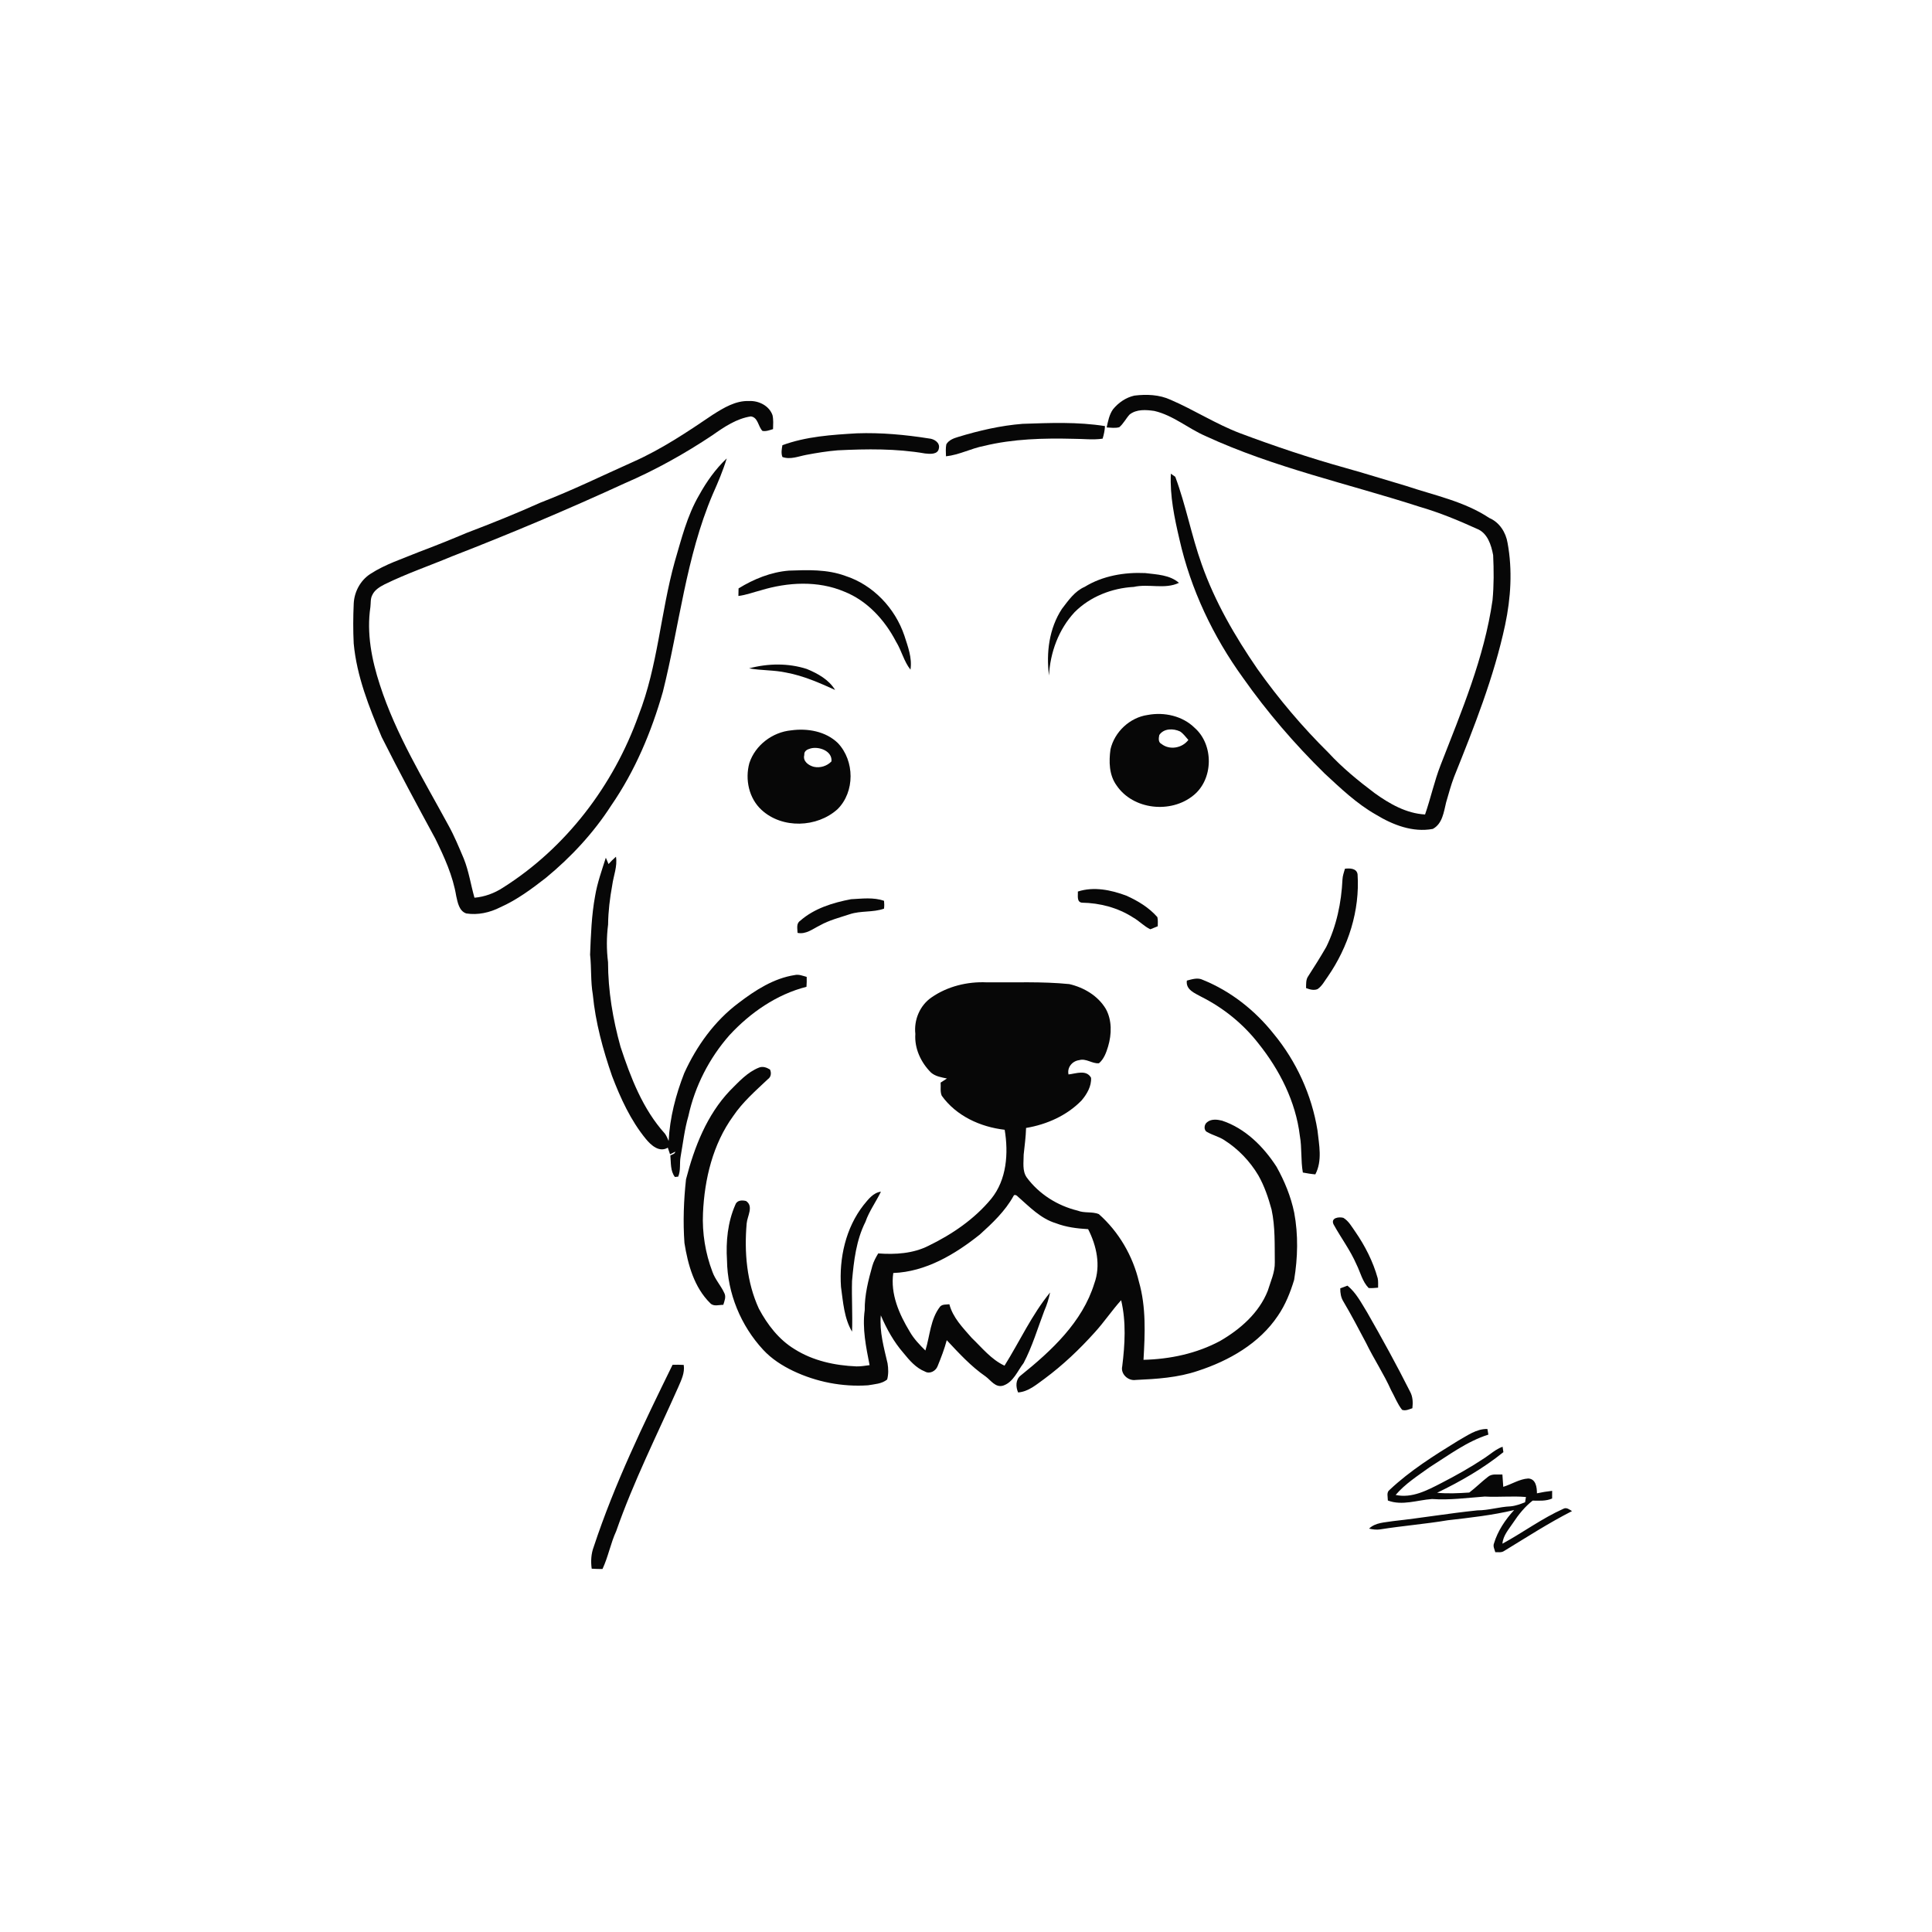 <ns0:svg xmlns:ns0="http://www.w3.org/2000/svg" width="1024pt" height="1024pt" viewBox="0 0 1024 1024" version="1.1">
<ns0:g id="#ffffffff">
<ns0:path fill="#ffffff" opacity="0" d=" M 0.00 0.00 L 1024.00 0.00 L 1024.00 1024.00 L 0.00 1024.00 L 0.00 0.00 M 589.90 216.96 C 587.92 219.77 587.27 223.26 586.56 226.56 C 588.77 226.66 591.06 227.04 593.25 226.43 C 595.47 224.54 596.76 221.84 598.71 219.71 C 602.42 216.78 607.43 217.18 611.82 217.81 C 621.80 220.12 629.71 227.10 638.97 231.12 C 675.25 247.87 714.51 256.35 752.38 268.59 C 762.80 271.61 772.87 275.76 782.74 280.25 C 788.39 282.41 790.40 288.82 791.40 294.24 C 791.77 302.18 791.83 310.18 791.07 318.11 C 786.72 348.56 774.60 377.10 763.53 405.56 C 760.21 414.09 758.31 423.06 755.31 431.69 C 745.37 431.15 736.48 426.04 728.59 420.37 C 719.91 413.83 711.45 406.94 704.08 398.93 C 690.26 385.28 677.69 370.39 666.45 354.56 C 654.56 337.26 643.90 318.91 636.91 299.04 C 631.47 283.83 628.57 267.85 622.92 252.71 C 622.33 252.30 621.16 251.48 620.58 251.07 C 620.02 262.82 622.47 274.47 625.13 285.86 C 631.09 312.32 642.93 337.30 658.81 359.25 C 671.61 377.43 686.18 394.37 702.05 409.94 C 710.58 417.84 719.06 425.96 729.24 431.75 C 738.22 437.21 748.79 441.34 759.43 439.34 C 764.53 436.60 765.24 430.35 766.47 425.31 C 767.81 420.76 769.01 416.16 770.71 411.73 C 781.26 385.44 791.82 358.96 797.76 331.17 C 800.76 316.98 801.70 302.18 799.06 287.85 C 798.16 282.20 794.76 276.84 789.38 274.55 C 776.13 265.73 760.30 262.58 745.43 257.59 C 734.56 254.40 723.76 250.97 712.85 247.94 C 694.04 242.68 675.50 236.47 657.22 229.60 C 644.46 224.76 632.94 217.27 620.43 211.89 C 614.44 209.14 607.69 208.89 601.25 209.68 C 596.76 210.67 592.77 213.42 589.90 216.96 M 377.76 219.83 C 364.29 228.97 350.67 238.06 335.76 244.71 C 319.38 252.02 303.26 259.94 286.50 266.38 C 273.65 272.17 260.57 277.40 247.40 282.42 C 239.07 285.93 230.69 289.31 222.22 292.49 C 213.43 296.14 204.22 299.01 196.19 304.26 C 190.98 307.68 187.77 313.71 187.48 319.90 C 187.16 326.95 187.12 334.02 187.47 341.06 C 189.07 358.41 195.61 374.76 202.31 390.67 C 211.40 408.80 221.03 426.67 230.71 444.49 C 235.47 454.20 240.04 464.18 241.81 474.94 C 242.58 478.34 243.33 482.85 247.11 484.14 C 253.26 485.12 259.62 483.69 265.13 480.89 C 273.95 476.96 281.75 471.19 289.33 465.28 C 302.67 454.29 314.58 441.49 323.95 426.93 C 336.56 408.65 345.26 387.96 351.33 366.68 C 360.08 331.80 363.55 295.38 377.73 262.04 C 380.50 255.80 383.20 249.51 385.18 242.97 C 379.26 248.56 374.48 255.30 370.56 262.41 C 364.16 273.34 361.15 285.77 357.60 297.81 C 350.14 324.67 348.67 353.04 338.45 379.15 C 325.16 416.29 299.96 449.45 266.46 470.55 C 261.96 473.47 256.83 475.34 251.48 475.81 C 249.52 468.94 248.50 461.79 245.83 455.13 C 243.29 449.14 240.82 443.10 237.66 437.41 C 224.50 413.13 209.86 389.38 201.33 362.95 C 197.03 349.76 194.24 335.65 196.31 321.78 C 196.59 319.63 196.26 317.29 197.35 315.33 C 198.59 312.65 201.25 311.06 203.78 309.75 C 215.44 304.02 227.75 299.82 239.73 294.81 C 270.55 282.86 301.02 269.98 331.06 256.18 C 347.35 249.16 362.92 240.47 377.67 230.63 C 383.82 226.29 390.39 221.85 397.97 220.70 C 401.83 221.24 401.77 226.02 404.11 228.39 C 406.04 228.75 407.90 227.99 409.73 227.44 C 409.79 224.98 409.99 222.48 409.45 220.06 C 407.69 215.04 402.13 212.30 397.04 212.55 C 389.89 212.27 383.57 216.15 377.76 219.83 M 541.99 224.64 C 530.35 225.56 518.91 228.21 507.77 231.61 C 505.42 232.31 502.86 233.26 501.57 235.50 C 501.15 237.59 501.33 239.73 501.39 241.85 C 508.38 241.11 514.69 237.67 521.56 236.34 C 537.07 232.58 553.11 232.18 568.99 232.58 C 574.13 232.57 579.30 233.26 584.41 232.50 C 585.09 230.33 585.54 228.10 585.66 225.84 C 571.23 223.53 556.53 224.15 541.99 224.64 M 414.69 235.97 C 414.33 238.03 413.92 240.18 414.69 242.21 C 418.91 243.75 423.22 241.85 427.37 241.08 C 432.87 240.04 438.40 239.14 443.98 238.68 C 459.43 237.92 475.01 237.71 490.30 240.35 C 492.85 240.65 497.09 241.02 497.62 237.67 C 498.34 234.58 495.05 232.59 492.38 232.40 C 479.74 230.40 466.94 229.22 454.13 229.67 C 440.84 230.46 427.31 231.32 414.69 235.97 M 391.45 311.87 C 391.43 312.87 391.39 314.87 391.37 315.88 C 395.44 315.38 399.30 313.91 403.25 312.88 C 417.53 308.55 433.49 307.64 447.46 313.56 C 459.66 318.39 468.97 328.62 474.92 340.09 C 477.87 344.83 479.05 350.52 482.57 354.93 C 483.54 348.68 481.19 342.70 479.33 336.87 C 474.41 322.33 462.76 309.98 448.03 305.23 C 438.46 301.70 428.13 302.07 418.11 302.44 C 408.58 303.22 399.53 306.90 391.45 311.87 M 574.91 311.04 C 569.57 313.36 566.24 318.29 562.82 322.74 C 556.05 333.09 554.45 345.96 555.99 358.04 C 556.62 345.80 561.11 333.57 569.52 324.51 C 577.77 316.19 589.36 311.70 600.96 311.07 C 608.85 309.28 617.37 312.51 624.87 308.92 C 619.95 304.65 613.14 304.51 607.00 303.74 C 595.95 303.23 584.44 305.18 574.91 311.04 M 397.04 354.24 C 403.55 355.44 410.24 355.07 416.72 356.49 C 425.79 358.16 434.27 361.90 442.62 365.68 C 439.26 360.18 433.43 356.97 427.64 354.58 C 417.79 351.39 407.00 351.59 397.04 354.24 M 608.32 378.94 C 598.85 380.27 590.70 387.91 588.58 397.19 C 587.69 403.65 587.81 410.74 591.78 416.25 C 600.55 429.26 620.63 431.34 632.55 421.56 C 643.19 413.01 643.40 394.77 633.20 385.78 C 626.75 379.42 617.06 377.30 608.32 378.94 M 419.34 387.10 C 409.43 388.04 400.28 394.94 397.17 404.47 C 394.81 413.12 396.91 423.12 403.67 429.30 C 414.60 439.36 433.03 438.71 443.91 428.89 C 453.19 419.67 453.00 403.25 444.11 393.86 C 437.67 387.58 427.97 385.90 419.34 387.10 M 321.10 454.61 C 318.98 461.28 316.59 467.91 315.43 474.84 C 313.52 485.12 313.18 495.59 312.76 506.01 C 313.53 513.02 313.00 520.13 314.20 527.11 C 315.62 541.90 319.56 556.31 324.40 570.31 C 328.91 582.12 334.26 593.83 342.32 603.67 C 345.06 607.01 349.46 611.00 353.95 608.29 C 354.33 609.45 354.72 610.62 355.14 611.80 C 356.05 611.30 356.98 610.84 357.92 610.40 C 357.72 611.71 356.22 611.84 355.29 612.41 C 355.67 616.22 355.24 620.62 357.71 623.82 C 358.14 623.78 359.01 623.69 359.45 623.65 C 360.90 620.30 360.10 616.59 360.73 613.09 C 362.02 605.87 362.81 598.55 364.87 591.48 C 368.33 575.66 375.95 560.78 386.65 548.65 C 397.65 536.75 411.61 527.06 427.45 523.02 C 427.59 521.27 427.61 519.51 427.56 517.77 C 425.50 517.23 423.41 516.29 421.24 516.80 C 410.09 518.51 400.34 524.82 391.54 531.53 C 378.77 541.06 369.22 554.36 362.66 568.78 C 358.18 580.27 355.01 592.38 354.40 604.74 C 353.82 603.39 353.26 602.02 352.40 600.84 C 340.67 587.85 334.28 571.16 328.88 554.78 C 324.83 540.20 322.29 525.13 322.27 509.98 C 321.44 503.37 321.46 496.66 322.30 490.04 C 322.38 483.02 323.24 476.05 324.50 469.15 C 325.18 464.11 327.31 459.23 326.48 454.07 C 325.07 455.27 323.78 456.59 322.54 457.97 C 322.05 456.85 321.58 455.72 321.10 454.61 M 712.85 460.44 C 712.33 462.30 711.63 464.14 711.54 466.10 C 710.96 478.44 708.39 490.81 702.92 501.94 C 699.88 507.19 696.68 512.33 693.38 517.41 C 692.07 519.24 692.30 521.58 692.24 523.70 C 694.16 524.43 696.31 525.09 698.33 524.25 C 700.72 522.64 702.03 519.96 703.70 517.70 C 714.63 501.92 720.82 482.63 719.54 463.37 C 719.05 460.15 715.36 460.14 712.85 460.44 M 571.28 472.54 C 571.45 474.58 570.53 478.08 573.44 478.44 C 582.95 478.58 592.54 481.10 600.59 486.30 C 603.82 488.10 606.34 490.95 609.70 492.54 C 611.00 492.00 612.31 491.46 613.63 490.94 C 613.65 489.32 613.80 487.67 613.43 486.09 C 609.00 481.02 603.07 477.44 596.98 474.72 C 588.90 471.68 579.69 469.78 571.28 472.54 M 424.08 488.06 C 421.90 489.53 422.69 492.23 422.72 494.44 C 427.16 495.38 430.77 492.35 434.50 490.52 C 439.46 487.71 445.03 486.34 450.40 484.55 C 456.27 482.60 462.70 483.69 468.54 481.61 C 468.72 480.23 468.71 478.84 468.56 477.46 C 462.96 475.46 456.84 476.32 451.03 476.61 C 441.44 478.44 431.53 481.47 424.08 488.06 M 629.06 519.73 C 628.38 524.62 633.29 526.39 636.77 528.34 C 648.46 534.22 658.90 542.67 666.95 553.00 C 678.24 567.08 686.77 583.90 688.94 601.97 C 690.11 608.41 689.38 615.02 690.54 621.47 C 692.73 621.87 694.92 622.26 697.15 622.44 C 700.97 615.19 699.13 606.82 698.29 599.10 C 695.27 580.39 687.12 562.54 675.05 547.93 C 665.18 535.51 652.31 525.32 637.55 519.36 C 634.81 517.97 631.81 519.04 629.06 519.73 M 522.97 520.66 C 512.74 520.20 502.20 522.77 493.74 528.64 C 487.53 532.89 484.33 540.57 485.15 548.00 C 484.61 555.71 488.09 563.13 493.46 568.49 C 495.81 570.53 498.96 571.01 501.90 571.63 C 500.77 572.34 499.66 573.06 498.55 573.80 C 498.74 576.09 498.20 578.60 499.15 580.77 C 506.85 591.49 519.61 597.32 532.50 598.80 C 534.58 611.23 533.61 625.28 525.34 635.42 C 516.44 646.19 504.63 654.22 492.14 660.29 C 483.95 664.44 474.48 665.00 465.47 664.34 C 464.22 666.44 463.02 668.61 462.35 670.99 C 460.21 678.61 458.23 686.40 458.32 694.38 C 456.96 704.16 459.03 713.97 460.90 723.56 C 458.60 723.86 456.30 724.26 453.98 724.22 C 442.53 723.76 430.85 721.25 421.08 715.04 C 412.80 710.02 406.72 702.06 402.22 693.63 C 395.76 679.59 394.42 663.67 395.75 648.43 C 396.07 644.59 399.58 639.34 395.43 636.56 C 393.19 635.99 390.50 636.12 389.68 638.69 C 385.68 647.86 384.70 658.05 385.32 667.98 C 385.56 685.48 392.65 702.65 404.53 715.45 C 408.96 720.24 414.55 723.82 420.41 726.63 C 432.72 732.47 446.45 735.16 460.05 734.24 C 463.50 733.62 467.37 733.51 470.21 731.17 C 470.97 728.38 470.88 725.40 470.42 722.58 C 468.49 714.26 466.06 705.77 466.85 697.17 C 469.92 704.34 473.74 711.24 478.89 717.15 C 482.05 721.05 485.47 725.04 490.26 726.95 C 492.78 728.42 495.98 726.66 496.94 724.12 C 498.78 719.61 500.55 715.05 501.80 710.33 C 508.22 717.19 514.63 724.21 522.40 729.56 C 525.22 731.63 527.61 735.62 531.69 734.41 C 537.13 732.59 539.27 726.64 542.54 722.44 C 547.14 713.67 549.96 704.09 553.46 694.86 C 554.85 691.70 555.88 688.42 556.57 685.05 C 546.87 696.85 540.49 710.93 532.42 723.83 C 525.35 720.55 520.46 714.31 514.96 709.03 C 510.29 703.67 505.03 698.37 503.18 691.28 C 501.54 691.52 499.59 691.18 498.32 692.47 C 493.08 699.14 492.92 707.99 490.48 715.80 C 487.40 712.77 484.37 709.62 482.21 705.84 C 476.59 696.55 471.84 685.84 473.46 674.72 C 490.68 674.09 506.19 664.82 519.33 654.33 C 526.03 648.28 532.72 641.94 537.14 633.98 C 537.57 632.73 539.07 633.65 539.59 634.32 C 545.71 639.68 551.61 645.91 559.63 648.33 C 565.08 650.44 570.92 651.15 576.73 651.48 C 581.21 660.23 583.52 670.77 580.01 680.27 C 573.68 700.79 557.27 715.94 541.04 729.01 C 538.23 731.17 538.31 735.04 539.62 738.03 C 545.13 737.62 549.41 733.77 553.70 730.70 C 563.40 723.51 572.17 715.16 580.24 706.19 C 585.21 700.75 589.30 694.59 594.23 689.13 C 596.94 700.65 596.24 712.51 594.81 724.15 C 593.82 728.22 597.95 732.03 601.94 731.40 C 613.05 730.90 624.33 730.19 634.94 726.58 C 651.40 721.21 667.50 712.06 677.31 697.38 C 681.28 691.62 683.90 685.01 685.92 678.35 C 687.86 666.61 688.16 654.48 685.96 642.75 C 684.19 634.17 680.83 625.98 676.56 618.36 C 669.64 607.67 659.99 598.04 647.69 593.96 C 645.14 593.33 641.95 592.98 639.80 594.79 C 638.12 595.97 637.84 599.17 639.94 600.07 C 642.79 601.70 646.07 602.44 648.84 604.25 C 656.24 608.93 662.46 615.43 666.94 622.95 C 670.16 628.61 672.25 634.84 673.96 641.10 C 675.93 650.26 675.56 659.69 675.67 669.00 C 675.81 674.31 673.43 679.20 671.93 684.18 C 667.30 695.88 657.37 704.54 646.71 710.72 C 634.26 717.41 620.13 720.40 606.08 720.73 C 606.87 706.93 607.52 692.83 603.67 679.39 C 600.42 665.64 592.99 652.87 582.40 643.50 C 578.85 642.05 574.80 643.11 571.21 641.67 C 560.50 639.07 550.69 632.91 544.14 624.01 C 541.74 620.46 542.58 615.99 542.57 611.98 C 543.06 607.27 543.71 602.58 543.84 597.84 C 554.77 596.01 565.51 591.27 573.28 583.23 C 576.08 579.93 578.58 575.67 578.28 571.23 C 575.81 566.77 570.28 569.04 566.34 569.48 C 565.49 565.76 568.33 562.35 572.00 561.90 C 575.65 560.80 578.94 563.91 582.48 563.54 C 585.13 561.29 586.33 557.89 587.31 554.66 C 589.23 548.19 589.44 540.75 586.09 534.71 C 581.93 527.77 574.49 523.38 566.75 521.59 C 552.20 520.13 537.56 520.82 522.97 520.66 M 402.27 565.85 C 396.08 568.29 391.58 573.40 386.96 577.98 C 374.64 590.90 368.00 608.01 363.61 625.03 C 362.38 636.24 361.97 647.55 362.77 658.81 C 364.59 670.27 367.93 682.36 376.46 690.74 C 378.24 692.63 381.10 691.57 383.36 691.58 C 383.98 689.55 384.98 687.33 383.87 685.28 C 382.08 681.40 379.07 678.19 377.62 674.13 C 373.85 664.23 372.11 653.53 372.60 642.95 C 373.41 624.90 377.83 606.42 388.57 591.60 C 393.62 584.10 400.49 578.13 407.01 571.97 C 408.70 570.82 408.93 568.65 408.12 566.89 C 406.42 565.79 404.24 565.03 402.27 565.85 M 457.74 638.67 C 448.21 650.84 444.70 666.85 445.74 682.06 C 446.86 690.09 447.38 698.71 451.61 705.80 C 451.94 696.85 451.35 687.90 451.60 678.95 C 452.54 668.27 453.81 657.32 458.70 647.62 C 460.68 641.91 464.30 637.02 466.91 631.61 C 462.76 632.17 460.22 635.68 457.74 638.67 M 706.78 648.88 C 710.70 656.04 715.70 662.64 718.96 670.18 C 721.05 674.35 722.07 679.26 725.42 682.68 C 727.08 682.84 728.75 682.61 730.42 682.49 C 730.39 680.82 730.57 679.13 730.21 677.50 C 727.74 668.61 723.49 660.30 718.26 652.73 C 716.41 650.13 714.82 647.14 712.00 645.47 C 709.61 644.82 705.25 645.46 706.78 648.88 M 710.37 682.84 C 710.34 685.30 710.71 687.78 712.07 689.90 C 716.31 697.05 720.14 704.43 724.04 711.78 C 728.17 720.29 733.46 728.20 737.32 736.85 C 739.26 740.30 740.65 744.12 743.14 747.24 C 745.01 747.92 746.83 746.96 748.59 746.39 C 748.94 743.43 748.85 740.35 747.41 737.68 C 740.23 723.40 732.52 709.40 724.59 695.54 C 721.51 690.57 718.80 685.17 714.17 681.42 C 712.90 681.89 711.63 682.37 710.37 682.84 M 356.47 723.37 C 341.05 754.82 325.71 786.48 314.70 819.81 C 313.29 823.52 313.07 827.52 313.61 831.44 C 315.51 831.56 317.42 831.62 319.33 831.61 C 322.37 825.14 323.62 818.01 326.61 811.51 C 335.73 785.38 348.19 760.62 359.42 735.37 C 361.04 731.58 363.05 727.69 362.39 723.44 C 360.41 723.33 358.44 723.30 356.47 723.37 M 772.72 763.68 C 760.09 771.45 747.39 779.44 736.55 789.63 C 734.70 790.96 735.62 793.41 735.59 795.30 C 743.23 798.20 751.27 795.04 759.00 794.51 C 768.35 795.19 777.66 793.87 786.96 793.20 C 794.23 793.62 801.51 792.82 808.78 793.44 C 808.61 794.36 808.46 795.30 808.32 796.24 C 805.82 797.20 803.28 798.16 800.60 798.40 C 794.69 798.64 788.98 800.53 783.05 800.53 C 768.16 802.05 753.38 804.58 738.51 806.20 C 734.10 806.97 729.07 806.87 725.63 810.20 C 727.54 810.63 729.52 810.90 731.49 810.61 C 743.39 808.71 755.43 807.77 767.32 805.77 C 779.11 804.42 790.95 803.12 802.52 800.36 C 797.85 805.45 793.84 811.38 791.84 818.04 C 791.20 819.61 792.15 821.17 792.53 822.69 C 794.04 822.63 795.75 823.01 797.11 822.11 C 809.03 814.85 820.77 807.25 833.20 800.91 C 831.83 800.10 830.29 798.77 828.64 799.68 C 817.28 804.77 807.22 812.26 796.32 818.19 C 796.66 813.86 799.67 810.58 801.96 807.13 C 804.84 802.76 808.19 798.59 812.33 795.36 C 815.82 795.39 819.36 795.69 822.66 794.24 C 822.66 793.23 822.67 791.20 822.67 790.18 C 819.95 790.47 817.26 790.91 814.61 791.49 C 814.61 788.30 814.05 783.83 810.00 783.63 C 805.29 783.92 801.20 786.70 796.76 788.05 C 796.61 785.86 796.47 783.68 796.30 781.51 C 793.72 781.65 790.77 780.94 788.63 782.76 C 785.22 785.39 782.18 788.48 778.75 791.08 C 773.08 791.45 767.35 791.74 761.68 791.20 C 774.06 785.24 786.11 778.32 796.83 769.67 C 796.72 768.95 796.51 767.52 796.40 766.80 C 792.79 768.09 789.96 770.75 786.80 772.81 C 779.46 777.71 771.74 782.03 763.90 786.07 C 756.48 789.89 748.36 794.24 739.72 792.35 C 744.80 786.40 751.48 782.18 757.76 777.64 C 767.79 771.34 777.45 763.98 788.87 760.38 C 788.69 759.38 788.52 758.39 788.36 757.40 C 782.50 757.23 777.61 760.98 772.72 763.68 Z" />
<ns0:path fill="#ffffff" opacity="0" d=" M 614.45 389.58 C 616.81 385.98 621.92 386.02 625.45 387.68 C 627.23 388.83 628.44 390.63 629.86 392.18 C 626.60 396.53 619.91 397.74 615.57 394.27 C 613.80 393.43 614.11 391.16 614.45 389.58 Z" />
<ns0:path fill="#ffffff" opacity="0" d=" M 429.54 396.72 C 434.03 395.43 441.26 398.04 440.69 403.56 C 438.33 406.04 434.67 407.18 431.31 406.42 C 428.53 405.69 425.40 403.45 426.29 400.17 C 426.09 398.07 427.81 397.20 429.54 396.72 Z" />
</ns0:g>
<ns0:g id="#070707ff">
<ns0:path fill="#070707" opacity="1.00" d=" M 589.90 216.96 C 592.77 213.42 596.76 210.67 601.25 209.68 C 607.69 208.89 614.44 209.14 620.43 211.89 C 632.94 217.27 644.46 224.76 657.22 229.60 C 675.50 236.47 694.04 242.68 712.85 247.94 C 723.76 250.97 734.56 254.40 745.43 257.59 C 760.30 262.58 776.13 265.73 789.38 274.55 C 794.76 276.84 798.16 282.20 799.06 287.85 C 801.70 302.18 800.76 316.98 797.76 331.17 C 791.82 358.96 781.26 385.44 770.71 411.73 C 769.01 416.16 767.81 420.76 766.47 425.31 C 765.24 430.35 764.53 436.60 759.43 439.34 C 748.79 441.34 738.22 437.21 729.24 431.75 C 719.06 425.96 710.58 417.84 702.05 409.94 C 686.18 394.37 671.61 377.43 658.81 359.25 C 642.93 337.30 631.09 312.32 625.13 285.86 C 622.47 274.47 620.02 262.82 620.58 251.07 C 621.16 251.48 622.33 252.30 622.92 252.71 C 628.57 267.85 631.47 283.83 636.91 299.04 C 643.90 318.91 654.56 337.26 666.45 354.56 C 677.69 370.39 690.26 385.28 704.08 398.93 C 711.45 406.94 719.91 413.83 728.59 420.37 C 736.48 426.04 745.37 431.15 755.31 431.69 C 758.31 423.06 760.21 414.09 763.53 405.56 C 774.60 377.10 786.72 348.56 791.07 318.11 C 791.83 310.18 791.77 302.18 791.40 294.24 C 790.40 288.82 788.39 282.41 782.74 280.25 C 772.87 275.76 762.80 271.61 752.38 268.59 C 714.51 256.35 675.25 247.87 638.97 231.12 C 629.71 227.10 621.80 220.12 611.82 217.81 C 607.43 217.18 602.42 216.78 598.71 219.71 C 596.76 221.84 595.47 224.54 593.25 226.43 C 591.06 227.04 588.77 226.66 586.56 226.56 C 587.27 223.26 587.92 219.77 589.90 216.96 Z" />
<ns0:path fill="#070707" opacity="1.00" d=" M 377.76 219.83 C 383.57 216.15 389.89 212.27 397.04 212.55 C 402.13 212.30 407.69 215.04 409.45 220.06 C 409.99 222.48 409.79 224.98 409.73 227.44 C 407.90 227.99 406.04 228.75 404.11 228.39 C 401.77 226.02 401.83 221.24 397.97 220.70 C 390.39 221.85 383.82 226.29 377.67 230.63 C 362.92 240.47 347.35 249.16 331.06 256.18 C 301.02 269.98 270.55 282.86 239.73 294.81 C 227.75 299.82 215.44 304.02 203.78 309.75 C 201.25 311.06 198.59 312.65 197.35 315.33 C 196.26 317.29 196.59 319.63 196.31 321.78 C 194.24 335.65 197.03 349.76 201.33 362.95 C 209.86 389.38 224.50 413.13 237.66 437.41 C 240.82 443.10 243.29 449.14 245.83 455.13 C 248.50 461.79 249.52 468.94 251.48 475.81 C 256.83 475.34 261.96 473.47 266.46 470.55 C 299.96 449.45 325.16 416.29 338.45 379.15 C 348.67 353.04 350.14 324.67 357.60 297.81 C 361.15 285.77 364.16 273.34 370.56 262.41 C 374.48 255.30 379.26 248.56 385.18 242.97 C 383.20 249.51 380.50 255.80 377.73 262.04 C 363.55 295.38 360.08 331.80 351.33 366.68 C 345.26 387.96 336.56 408.65 323.95 426.93 C 314.58 441.49 302.67 454.29 289.33 465.28 C 281.75 471.19 273.95 476.96 265.13 480.89 C 259.62 483.69 253.26 485.12 247.11 484.14 C 243.33 482.85 242.58 478.34 241.81 474.94 C 240.04 464.18 235.47 454.20 230.71 444.49 C 221.03 426.67 211.40 408.80 202.31 390.67 C 195.61 374.76 189.07 358.41 187.47 341.06 C 187.12 334.02 187.16 326.95 187.48 319.90 C 187.77 313.71 190.98 307.68 196.19 304.26 C 204.22 299.01 213.43 296.14 222.22 292.49 C 230.69 289.31 239.07 285.93 247.40 282.42 C 260.57 277.40 273.65 272.17 286.50 266.38 C 303.26 259.94 319.38 252.02 335.76 244.71 C 350.67 238.06 364.29 228.97 377.76 219.83 Z" />
<ns0:path fill="#070707" opacity="1.00" d=" M 541.99 224.64 C 556.53 224.15 571.23 223.53 585.66 225.84 C 585.54 228.10 585.09 230.33 584.41 232.50 C 579.30 233.26 574.13 232.57 568.99 232.58 C 553.11 232.18 537.07 232.58 521.56 236.34 C 514.69 237.67 508.38 241.11 501.39 241.85 C 501.33 239.73 501.15 237.59 501.57 235.50 C 502.86 233.26 505.42 232.31 507.77 231.61 C 518.91 228.21 530.35 225.56 541.99 224.64 Z" />
<ns0:path fill="#070707" opacity="1.00" d=" M 414.69 235.97 C 427.31 231.32 440.84 230.46 454.13 229.67 C 466.94 229.22 479.74 230.40 492.38 232.40 C 495.05 232.59 498.34 234.58 497.62 237.67 C 497.09 241.02 492.85 240.65 490.30 240.35 C 475.01 237.71 459.43 237.92 443.98 238.68 C 438.40 239.14 432.87 240.04 427.37 241.08 C 423.22 241.85 418.91 243.75 414.69 242.21 C 413.92 240.18 414.33 238.03 414.69 235.97 Z" />
<ns0:path fill="#070707" opacity="1.00" d=" M 391.45 311.87 C 399.53 306.90 408.58 303.22 418.11 302.44 C 428.13 302.07 438.46 301.70 448.03 305.23 C 462.76 309.98 474.41 322.33 479.33 336.87 C 481.19 342.70 483.54 348.68 482.57 354.93 C 479.05 350.52 477.87 344.83 474.92 340.09 C 468.97 328.62 459.66 318.39 447.46 313.56 C 433.49 307.64 417.53 308.55 403.25 312.88 C 399.30 313.91 395.44 315.38 391.37 315.88 C 391.39 314.87 391.43 312.87 391.45 311.87 Z" />
<ns0:path fill="#070707" opacity="1.00" d=" M 574.91 311.04 C 584.44 305.18 595.95 303.23 607.00 303.74 C 613.14 304.51 619.95 304.65 624.87 308.92 C 617.37 312.51 608.85 309.28 600.96 311.07 C 589.36 311.70 577.77 316.19 569.52 324.51 C 561.11 333.57 556.62 345.80 555.99 358.04 C 554.45 345.96 556.05 333.09 562.82 322.74 C 566.24 318.29 569.57 313.36 574.91 311.04 Z" />
<ns0:path fill="#070707" opacity="1.00" d=" M 397.04 354.24 C 407.00 351.59 417.79 351.39 427.64 354.58 C 433.43 356.97 439.26 360.18 442.62 365.68 C 434.27 361.90 425.79 358.16 416.72 356.49 C 410.24 355.07 403.55 355.44 397.04 354.24 Z" />
<ns0:path fill="#070707" opacity="1.00" d=" M 608.32 378.94 C 617.06 377.30 626.75 379.42 633.20 385.78 C 643.40 394.77 643.19 413.01 632.55 421.56 C 620.63 431.34 600.55 429.26 591.78 416.25 C 587.81 410.74 587.69 403.65 588.58 397.19 C 590.70 387.91 598.85 380.27 608.32 378.94 M 614.45 389.58 C 614.11 391.16 613.80 393.43 615.57 394.27 C 619.91 397.74 626.60 396.53 629.86 392.18 C 628.44 390.63 627.23 388.83 625.45 387.68 C 621.92 386.02 616.81 385.98 614.45 389.58 Z" />
<ns0:path fill="#070707" opacity="1.00" d=" M 419.34 387.10 C 427.97 385.90 437.67 387.58 444.11 393.86 C 453.00 403.25 453.19 419.67 443.91 428.89 C 433.03 438.71 414.60 439.36 403.67 429.30 C 396.91 423.12 394.81 413.12 397.17 404.47 C 400.28 394.94 409.43 388.04 419.34 387.10 M 429.54 396.72 C 427.81 397.20 426.09 398.07 426.29 400.17 C 425.40 403.45 428.53 405.69 431.31 406.42 C 434.67 407.18 438.33 406.04 440.69 403.56 C 441.26 398.04 434.03 395.43 429.54 396.72 Z" />
<ns0:path fill="#070707" opacity="1.00" d=" M 321.10 454.61 C 321.58 455.72 322.05 456.85 322.54 457.97 C 323.78 456.59 325.07 455.27 326.48 454.07 C 327.31 459.23 325.18 464.11 324.50 469.15 C 323.24 476.05 322.38 483.02 322.30 490.04 C 321.46 496.66 321.44 503.37 322.27 509.98 C 322.29 525.13 324.83 540.20 328.88 554.78 C 334.28 571.16 340.67 587.85 352.40 600.84 C 353.26 602.02 353.82 603.39 354.40 604.74 C 355.01 592.38 358.18 580.27 362.66 568.78 C 369.22 554.36 378.77 541.06 391.54 531.53 C 400.34 524.82 410.09 518.51 421.24 516.80 C 423.41 516.29 425.50 517.23 427.56 517.77 C 427.61 519.51 427.59 521.27 427.45 523.02 C 411.61 527.06 397.65 536.75 386.65 548.65 C 375.95 560.78 368.33 575.66 364.87 591.48 C 362.81 598.55 362.02 605.87 360.73 613.09 C 360.10 616.59 360.90 620.30 359.45 623.65 C 359.01 623.69 358.14 623.78 357.71 623.82 C 355.24 620.62 355.67 616.22 355.29 612.41 C 356.22 611.84 357.72 611.71 357.92 610.40 C 356.98 610.84 356.05 611.30 355.14 611.80 C 354.72 610.62 354.33 609.45 353.95 608.29 C 349.46 611.00 345.06 607.01 342.32 603.67 C 334.26 593.83 328.91 582.12 324.40 570.31 C 319.56 556.31 315.62 541.90 314.20 527.11 C 313.00 520.13 313.53 513.02 312.76 506.01 C 313.18 495.59 313.52 485.12 315.43 474.84 C 316.59 467.91 318.98 461.28 321.10 454.61 Z" />
<ns0:path fill="#070707" opacity="1.00" d=" M 712.85 460.44 C 715.36 460.14 719.05 460.15 719.54 463.37 C 720.82 482.63 714.63 501.92 703.70 517.70 C 702.03 519.96 700.72 522.64 698.33 524.25 C 696.31 525.09 694.16 524.43 692.24 523.70 C 692.30 521.58 692.07 519.24 693.38 517.41 C 696.68 512.33 699.88 507.19 702.92 501.94 C 708.39 490.81 710.96 478.44 711.54 466.10 C 711.63 464.14 712.33 462.30 712.85 460.44 Z" />
<ns0:path fill="#070707" opacity="1.00" d=" M 571.28 472.54 C 579.69 469.78 588.90 471.68 596.98 474.72 C 603.07 477.44 609.00 481.02 613.43 486.09 C 613.80 487.67 613.65 489.32 613.63 490.94 C 612.31 491.46 611.00 492.00 609.70 492.54 C 606.34 490.95 603.82 488.10 600.59 486.30 C 592.54 481.10 582.95 478.58 573.44 478.44 C 570.53 478.08 571.45 474.58 571.28 472.54 Z" />
<ns0:path fill="#070707" opacity="1.00" d=" M 424.08 488.06 C 431.53 481.47 441.44 478.44 451.03 476.61 C 456.84 476.32 462.96 475.46 468.56 477.46 C 468.71 478.84 468.72 480.23 468.54 481.61 C 462.70 483.69 456.27 482.60 450.40 484.55 C 445.03 486.34 439.46 487.71 434.50 490.52 C 430.77 492.35 427.16 495.38 422.72 494.44 C 422.69 492.23 421.90 489.53 424.08 488.06 Z" />
<ns0:path fill="#070707" opacity="1.00" d=" M 629.06 519.73 C 631.81 519.04 634.81 517.97 637.55 519.36 C 652.31 525.32 665.18 535.51 675.05 547.93 C 687.12 562.54 695.27 580.39 698.29 599.10 C 699.13 606.82 700.97 615.19 697.15 622.44 C 694.92 622.26 692.73 621.87 690.54 621.47 C 689.38 615.02 690.11 608.41 688.94 601.97 C 686.77 583.90 678.24 567.08 666.95 553.00 C 658.90 542.67 648.46 534.22 636.77 528.34 C 633.29 526.39 628.38 524.62 629.06 519.73 Z" />
<ns0:path fill="#070707" opacity="1.00" d=" M 522.97 520.66 C 537.56 520.82 552.20 520.13 566.75 521.59 C 574.49 523.38 581.93 527.77 586.09 534.71 C 589.44 540.75 589.23 548.19 587.31 554.66 C 586.33 557.89 585.13 561.29 582.48 563.54 C 578.94 563.91 575.65 560.80 572.00 561.90 C 568.33 562.35 565.49 565.76 566.34 569.48 C 570.28 569.04 575.81 566.77 578.28 571.23 C 578.58 575.67 576.08 579.93 573.28 583.23 C 565.51 591.27 554.77 596.01 543.84 597.84 C 543.71 602.58 543.06 607.27 542.57 611.98 C 542.58 615.99 541.74 620.46 544.14 624.01 C 550.69 632.91 560.50 639.07 571.21 641.67 C 574.80 643.11 578.85 642.05 582.40 643.50 C 592.99 652.87 600.42 665.64 603.67 679.39 C 607.52 692.83 606.87 706.93 606.08 720.73 C 620.13 720.40 634.26 717.41 646.71 710.72 C 657.37 704.54 667.30 695.88 671.93 684.18 C 673.43 679.20 675.81 674.31 675.67 669.00 C 675.56 659.69 675.93 650.26 673.96 641.10 C 672.25 634.84 670.16 628.61 666.94 622.95 C 662.46 615.43 656.24 608.93 648.84 604.25 C 646.07 602.44 642.79 601.70 639.94 600.07 C 637.84 599.17 638.12 595.97 639.80 594.79 C 641.95 592.98 645.14 593.33 647.69 593.96 C 659.99 598.04 669.64 607.67 676.56 618.36 C 680.83 625.98 684.19 634.17 685.96 642.75 C 688.16 654.48 687.86 666.61 685.92 678.35 C 683.90 685.01 681.28 691.62 677.31 697.38 C 667.50 712.06 651.40 721.21 634.94 726.58 C 624.33 730.19 613.05 730.90 601.94 731.40 C 597.95 732.03 593.82 728.22 594.81 724.15 C 596.24 712.51 596.94 700.65 594.23 689.13 C 589.30 694.59 585.21 700.75 580.24 706.19 C 572.17 715.16 563.40 723.51 553.70 730.70 C 549.41 733.77 545.13 737.62 539.62 738.03 C 538.31 735.04 538.23 731.17 541.04 729.01 C 557.27 715.94 573.68 700.79 580.01 680.27 C 583.52 670.77 581.21 660.23 576.73 651.48 C 570.92 651.15 565.08 650.44 559.63 648.33 C 551.61 645.91 545.71 639.68 539.59 634.32 C 539.07 633.65 537.57 632.73 537.14 633.98 C 532.72 641.94 526.03 648.28 519.33 654.33 C 506.19 664.82 490.68 674.09 473.46 674.72 C 471.84 685.84 476.59 696.55 482.21 705.84 C 484.37 709.62 487.40 712.77 490.48 715.80 C 492.92 707.99 493.08 699.14 498.32 692.47 C 499.59 691.18 501.54 691.52 503.18 691.28 C 505.03 698.37 510.29 703.67 514.96 709.03 C 520.46 714.31 525.35 720.55 532.42 723.83 C 540.49 710.93 546.87 696.85 556.57 685.05 C 555.88 688.42 554.85 691.70 553.46 694.86 C 549.96 704.09 547.14 713.67 542.54 722.44 C 539.27 726.64 537.13 732.59 531.69 734.41 C 527.61 735.62 525.22 731.63 522.40 729.56 C 514.63 724.21 508.22 717.19 501.80 710.33 C 500.55 715.05 498.78 719.61 496.94 724.12 C 495.98 726.66 492.78 728.42 490.26 726.95 C 485.47 725.04 482.05 721.05 478.89 717.15 C 473.74 711.24 469.92 704.34 466.85 697.17 C 466.06 705.77 468.49 714.26 470.42 722.58 C 470.88 725.40 470.97 728.38 470.21 731.17 C 467.37 733.51 463.50 733.62 460.05 734.24 C 446.45 735.16 432.72 732.47 420.41 726.63 C 414.55 723.82 408.96 720.24 404.53 715.45 C 392.65 702.65 385.56 685.48 385.32 667.98 C 384.70 658.05 385.68 647.86 389.68 638.69 C 390.50 636.12 393.19 635.99 395.43 636.56 C 399.58 639.34 396.07 644.59 395.75 648.43 C 394.42 663.67 395.76 679.59 402.22 693.63 C 406.72 702.06 412.80 710.02 421.08 715.04 C 430.85 721.25 442.53 723.76 453.98 724.22 C 456.30 724.26 458.60 723.86 460.90 723.56 C 459.03 713.97 456.96 704.16 458.32 694.38 C 458.23 686.40 460.21 678.61 462.35 670.99 C 463.02 668.61 464.22 666.44 465.47 664.34 C 474.48 665.00 483.95 664.44 492.14 660.29 C 504.63 654.22 516.44 646.19 525.34 635.42 C 533.61 625.28 534.58 611.23 532.50 598.80 C 519.61 597.32 506.85 591.49 499.15 580.77 C 498.20 578.60 498.74 576.09 498.55 573.80 C 499.66 573.06 500.77 572.34 501.90 571.63 C 498.96 571.01 495.81 570.53 493.46 568.49 C 488.09 563.13 484.61 555.71 485.15 548.00 C 484.33 540.57 487.53 532.89 493.74 528.64 C 502.20 522.77 512.74 520.20 522.97 520.66 Z" />
<ns0:path fill="#070707" opacity="1.00" d=" M 402.27 565.85 C 404.24 565.03 406.42 565.79 408.12 566.89 C 408.93 568.65 408.70 570.82 407.01 571.97 C 400.49 578.13 393.62 584.10 388.57 591.60 C 377.83 606.42 373.41 624.90 372.60 642.95 C 372.11 653.53 373.85 664.23 377.62 674.13 C 379.07 678.19 382.08 681.40 383.87 685.28 C 384.98 687.33 383.98 689.55 383.36 691.58 C 381.10 691.57 378.24 692.63 376.46 690.74 C 367.93 682.36 364.59 670.27 362.77 658.81 C 361.97 647.55 362.38 636.24 363.61 625.03 C 368.00 608.01 374.64 590.90 386.96 577.98 C 391.58 573.40 396.08 568.29 402.27 565.85 Z" />
<ns0:path fill="#070707" opacity="1.00" d=" M 457.74 638.67 C 460.22 635.68 462.76 632.17 466.91 631.61 C 464.30 637.02 460.68 641.91 458.70 647.62 C 453.81 657.32 452.54 668.27 451.60 678.95 C 451.35 687.90 451.94 696.85 451.61 705.80 C 447.38 698.71 446.86 690.09 445.74 682.06 C 444.70 666.85 448.21 650.84 457.74 638.67 Z" />
<ns0:path fill="#070707" opacity="1.00" d=" M 706.78 648.88 C 705.25 645.46 709.61 644.82 712.00 645.47 C 714.82 647.14 716.41 650.13 718.26 652.73 C 723.49 660.30 727.74 668.61 730.21 677.50 C 730.57 679.13 730.39 680.82 730.42 682.49 C 728.75 682.61 727.08 682.84 725.42 682.68 C 722.07 679.26 721.05 674.35 718.96 670.18 C 715.70 662.64 710.70 656.04 706.78 648.88 Z" />
<ns0:path fill="#070707" opacity="1.00" d=" M 710.37 682.84 C 711.63 682.37 712.90 681.89 714.17 681.42 C 718.80 685.17 721.51 690.57 724.59 695.54 C 732.52 709.40 740.23 723.40 747.41 737.68 C 748.85 740.35 748.94 743.43 748.59 746.39 C 746.83 746.96 745.01 747.92 743.14 747.24 C 740.65 744.12 739.26 740.30 737.32 736.85 C 733.46 728.20 728.17 720.29 724.04 711.78 C 720.14 704.43 716.31 697.05 712.07 689.90 C 710.71 687.78 710.34 685.30 710.37 682.84 Z" />
<ns0:path fill="#070707" opacity="1.00" d=" M 356.47 723.37 C 358.44 723.30 360.41 723.33 362.39 723.44 C 363.05 727.69 361.04 731.58 359.42 735.37 C 348.19 760.62 335.73 785.38 326.61 811.51 C 323.62 818.01 322.37 825.14 319.33 831.61 C 317.42 831.62 315.51 831.56 313.61 831.44 C 313.07 827.52 313.29 823.52 314.70 819.81 C 325.71 786.48 341.05 754.82 356.47 723.37 Z" />
<ns0:path fill="#070707" opacity="1.00" d=" M 772.72 763.68 C 777.61 760.98 782.50 757.23 788.36 757.40 C 788.52 758.39 788.69 759.38 788.87 760.38 C 777.45 763.98 767.79 771.34 757.76 777.64 C 751.48 782.18 744.80 786.40 739.72 792.35 C 748.36 794.24 756.48 789.89 763.90 786.07 C 771.74 782.03 779.46 777.71 786.80 772.81 C 789.96 770.75 792.79 768.09 796.40 766.80 C 796.51 767.52 796.72 768.95 796.83 769.67 C 786.11 778.32 774.06 785.24 761.68 791.20 C 767.35 791.74 773.08 791.45 778.75 791.08 C 782.18 788.48 785.22 785.39 788.63 782.76 C 790.77 780.94 793.72 781.65 796.30 781.51 C 796.47 783.68 796.61 785.86 796.76 788.05 C 801.20 786.70 805.29 783.92 810.00 783.63 C 814.05 783.83 814.61 788.30 814.61 791.49 C 817.26 790.91 819.95 790.47 822.67 790.18 C 822.67 791.20 822.66 793.23 822.66 794.24 C 819.36 795.69 815.82 795.39 812.33 795.36 C 808.19 798.59 804.84 802.76 801.96 807.13 C 799.67 810.58 796.66 813.86 796.32 818.19 C 807.22 812.26 817.28 804.77 828.64 799.68 C 830.29 798.77 831.83 800.10 833.20 800.91 C 820.77 807.25 809.03 814.85 797.11 822.11 C 795.75 823.01 794.04 822.63 792.53 822.69 C 792.15 821.17 791.20 819.61 791.84 818.04 C 793.84 811.38 797.85 805.45 802.52 800.36 C 790.95 803.12 779.11 804.42 767.32 805.77 C 755.43 807.77 743.39 808.71 731.49 810.61 C 729.52 810.90 727.54 810.63 725.63 810.20 C 729.07 806.87 734.10 806.97 738.51 806.20 C 753.38 804.58 768.16 802.05 783.05 800.53 C 788.98 800.53 794.69 798.64 800.60 798.40 C 803.28 798.16 805.82 797.20 808.32 796.24 C 808.46 795.30 808.61 794.36 808.78 793.44 C 801.51 792.82 794.23 793.62 786.96 793.20 C 777.66 793.87 768.35 795.19 759.00 794.51 C 751.27 795.04 743.23 798.20 735.59 795.30 C 735.62 793.41 734.70 790.96 736.55 789.63 C 747.39 779.44 760.09 771.45 772.72 763.68 Z" />
</ns0:g>
</ns0:svg>